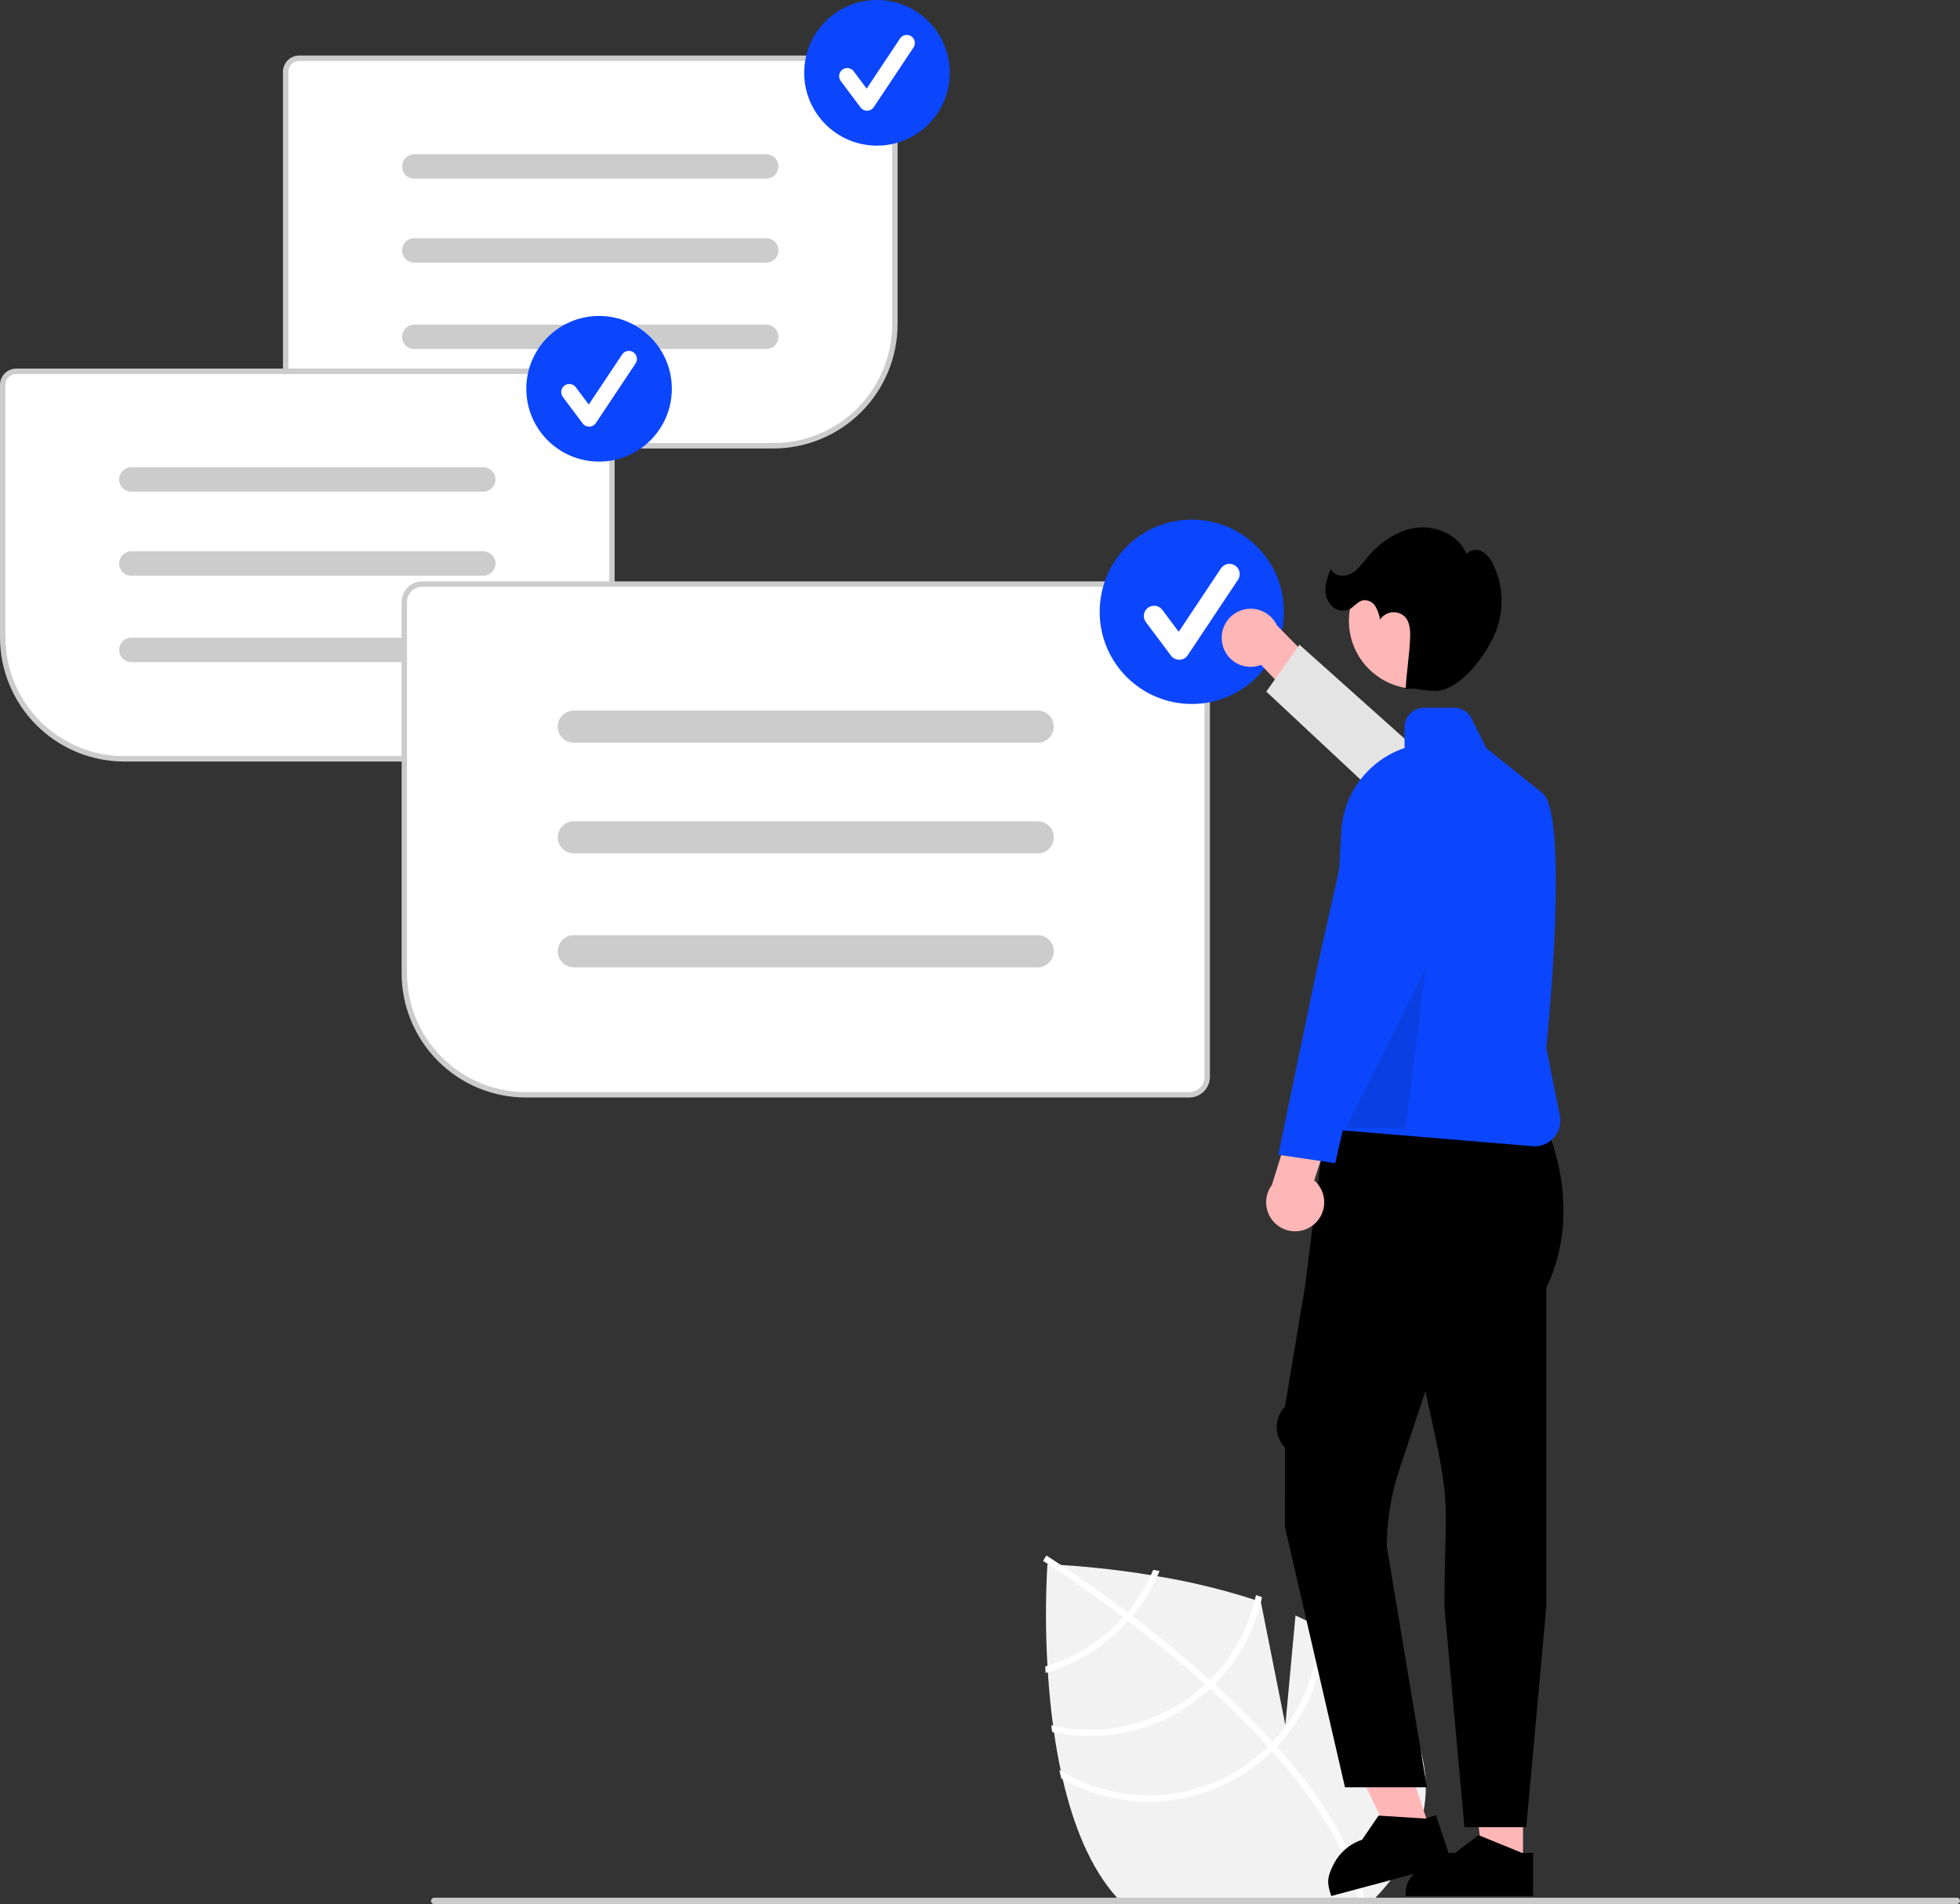 <svg xmlns="http://www.w3.org/2000/svg" width="313" height="304" viewBox="0 0 313 304" fill="none"><rect x="0" y="0" width="313" height="304" fill="#333333" stroke="none"/><g clip-path="url(#clip0_212_8)"><path d="M219.659 302.974C219.331 303.319 218.991 303.659 218.646 304H179.341C179.018 303.668 178.7 303.327 178.381 302.974C178.368 302.961 178.355 302.944 178.342 302.931C174.072 298.197 171.383 291.316 169.707 284.06C169.599 283.62 169.505 283.176 169.41 282.728C168.97 280.689 168.613 278.628 168.32 276.584C168.268 276.231 168.216 275.877 168.173 275.524C167.777 272.588 167.51 269.699 167.337 266.987C167.316 266.638 167.294 266.297 167.273 265.957C166.957 260.558 166.954 255.145 167.264 249.746C167.264 249.746 167.316 249.746 167.415 249.751C167.704 249.764 168.397 249.794 169.418 249.854C172.232 250.027 177.541 250.458 183.784 251.475C184.124 251.531 184.469 251.592 184.814 251.652C190.095 252.525 195.304 253.787 200.399 255.429C200.717 255.536 201.032 255.644 201.351 255.752L201.355 255.774L205.263 275.394L206.883 257.929C208.172 258.511 209.426 259.132 210.628 259.796C210.964 259.981 211.291 260.167 211.614 260.356C214.363 261.915 216.857 263.883 219.013 266.194C231.831 280.408 229.086 293.114 219.659 302.974Z" fill="#F2F2F2"></path><path d="M203.234 278.094L203.915 278.85C211.791 287.67 216.492 295.857 217.94 303.303C217.963 303.411 217.979 303.519 218.002 303.627L217.498 303.723L217.012 303.808C215.534 295.69 210.031 287.298 203.164 279.603C202.945 279.353 202.722 279.099 202.493 278.852C199.557 275.62 196.4 272.519 193.208 269.621C192.963 269.394 192.711 269.167 192.459 268.94C188.226 265.136 183.967 261.694 180.17 258.792C179.902 258.586 179.631 258.383 179.363 258.184C172.915 253.299 167.912 250.062 166.797 249.352C166.662 249.263 166.586 249.216 166.569 249.205L166.833 248.783L166.833 248.776L167.101 248.351C167.118 248.363 167.374 248.518 167.836 248.82C169.572 249.94 174.237 253.021 180.041 257.402C180.302 257.601 180.573 257.804 180.841 258.01C183.925 260.361 187.298 263.055 190.705 266.004C191.562 266.744 192.398 267.482 193.212 268.219C193.468 268.443 193.72 268.669 193.965 268.896C197.416 272.029 200.506 275.095 203.234 278.094Z" fill="white"></path><path d="M184.155 250.639C184.038 250.919 183.913 251.199 183.784 251.475C182.8 253.606 181.541 255.599 180.04 257.403C179.82 257.662 179.596 257.925 179.363 258.184C178.734 258.878 178.065 259.549 177.355 260.197C174.452 262.827 171.012 264.792 167.273 265.957C167.152 265.996 167.036 266.035 166.915 266.069C166.936 266.41 166.958 266.746 166.98 267.095C167.1 267.061 167.217 267.026 167.337 266.987C171.304 265.791 174.956 263.726 178.027 260.943C178.779 260.264 179.493 259.546 180.169 258.792C180.401 258.537 180.626 258.274 180.841 258.011C182.447 256.081 183.783 253.942 184.814 251.652C184.935 251.376 185.055 251.1 185.171 250.82C184.827 250.76 184.486 250.699 184.155 250.639Z" fill="white"></path><path d="M200.575 254.666C200.523 254.92 200.463 255.174 200.398 255.429C199.23 260.275 196.743 264.703 193.212 268.22C192.966 268.466 192.716 268.708 192.458 268.94C192.384 269.014 192.302 269.091 192.225 269.16C189.013 272.062 185.154 274.153 180.97 275.26C176.786 276.367 172.399 276.457 168.173 275.524C168.074 275.506 167.971 275.481 167.872 275.459C167.923 275.813 167.971 276.17 168.027 276.524C168.126 276.546 168.221 276.567 168.32 276.584C172.653 277.481 177.136 277.344 181.406 276.184C185.676 275.023 189.613 272.873 192.897 269.906C193 269.811 193.108 269.721 193.207 269.621C193.466 269.38 193.716 269.139 193.966 268.897C197.579 265.279 200.135 260.741 201.355 255.774C201.42 255.515 201.48 255.256 201.536 254.998C201.217 254.885 200.898 254.773 200.575 254.666Z" fill="white"></path><path d="M210.628 259.067C210.632 259.309 210.632 259.555 210.628 259.796C210.556 266.61 207.915 273.145 203.234 278.093C202.992 278.352 202.742 278.602 202.493 278.852C202.221 279.115 201.95 279.378 201.67 279.628C197.335 283.537 191.86 285.948 186.051 286.507C180.242 287.065 174.408 285.74 169.41 282.728C169.324 282.683 169.24 282.634 169.16 282.581C169.263 283.038 169.366 283.487 169.479 283.935C169.556 283.978 169.629 284.021 169.707 284.06C174.851 286.93 180.762 288.118 186.615 287.458C192.467 286.797 197.966 284.322 202.342 280.378C202.622 280.124 202.902 279.869 203.165 279.602C203.423 279.356 203.669 279.106 203.914 278.848C208.662 273.838 211.402 267.257 211.614 260.356C211.623 260.124 211.627 259.891 211.627 259.658C211.3 259.455 210.964 259.261 210.628 259.067Z" fill="white"></path><path d="M123.519 71.386H47.777C47.147 71.385 46.542 71.135 46.096 70.689C45.651 70.243 45.4 69.638 45.399 69.007V11.462C45.4 10.831 45.651 10.226 46.096 9.781C46.542 9.335 47.147 9.084 47.777 9.083H140.747C141.377 9.084 141.981 9.335 142.427 9.781C142.873 10.226 143.123 10.831 143.124 11.462V51.77C143.118 56.97 141.051 61.956 137.375 65.634C133.7 69.312 128.717 71.38 123.519 71.386Z" fill="white"></path><path d="M123.519 71.602H47.776C47.089 71.601 46.43 71.327 45.944 70.841C45.458 70.355 45.184 69.695 45.184 69.007V11.462C45.184 10.774 45.458 10.115 45.944 9.628C46.43 9.142 47.089 8.868 47.776 8.867H140.746C141.434 8.868 142.093 9.142 142.579 9.628C143.065 10.114 143.338 10.774 143.339 11.462V51.77C143.333 57.028 141.243 62.068 137.527 65.786C133.812 69.504 128.774 71.596 123.519 71.602ZM47.776 9.73C47.318 9.73 46.877 9.913 46.553 10.238C46.228 10.562 46.046 11.003 46.045 11.462V69.007C46.046 69.466 46.228 69.907 46.553 70.231C46.877 70.556 47.318 70.739 47.776 70.739H123.519C128.545 70.734 133.364 68.733 136.918 65.177C140.472 61.621 142.472 56.799 142.477 51.77V11.462C142.477 11.003 142.294 10.562 141.97 10.238C141.645 9.913 141.205 9.73 140.746 9.73H47.776Z" fill="#CCCCCC"></path><path d="M122.369 28.517H66.154C65.638 28.517 65.143 28.312 64.778 27.947C64.413 27.582 64.209 27.086 64.209 26.57C64.209 26.054 64.413 25.558 64.778 25.193C65.143 24.828 65.638 24.623 66.154 24.623H122.369C122.884 24.624 123.378 24.829 123.743 25.194C124.107 25.559 124.312 26.054 124.312 26.57C124.312 27.086 124.107 27.581 123.743 27.946C123.378 28.311 122.884 28.516 122.369 28.517Z" fill="#CCCCCC"></path><path d="M122.369 41.93H66.154C65.638 41.93 65.143 41.725 64.778 41.359C64.413 40.994 64.209 40.499 64.209 39.983C64.209 39.466 64.413 38.971 64.778 38.606C65.143 38.241 65.638 38.036 66.154 38.036H122.369C122.885 38.036 123.38 38.241 123.745 38.606C124.11 38.971 124.315 39.466 124.315 39.983C124.315 40.499 124.11 40.994 123.745 41.359C123.38 41.725 122.885 41.93 122.369 41.93Z" fill="#CCCCCC"></path><path d="M122.369 55.726H66.154C65.638 55.726 65.143 55.521 64.778 55.156C64.413 54.791 64.209 54.295 64.209 53.779C64.209 53.263 64.413 52.767 64.778 52.402C65.143 52.037 65.638 51.832 66.154 51.832H122.369C122.885 51.832 123.38 52.037 123.745 52.402C124.11 52.767 124.315 53.263 124.315 53.779C124.315 54.295 124.11 54.791 123.745 55.156C123.38 55.521 122.885 55.726 122.369 55.726Z" fill="#CCCCCC"></path><path d="M140.048 23.254C146.466 23.254 151.669 18.048 151.669 11.627C151.669 5.206 146.466 0 140.048 0C133.631 0 128.428 5.206 128.428 11.627C128.428 18.048 133.631 23.254 140.048 23.254Z" fill="#0B46FC"></path><path d="M138.463 17.678C138.262 17.678 138.065 17.631 137.885 17.542C137.706 17.452 137.549 17.322 137.429 17.161L134.259 12.931C134.157 12.796 134.083 12.641 134.041 12.476C133.999 12.312 133.989 12.141 134.013 11.973C134.037 11.804 134.094 11.643 134.181 11.496C134.267 11.35 134.382 11.223 134.518 11.121C134.653 11.019 134.808 10.945 134.972 10.903C135.137 10.86 135.308 10.851 135.476 10.875C135.644 10.899 135.806 10.956 135.952 11.043C136.098 11.129 136.225 11.244 136.327 11.38L138.401 14.146L143.728 6.151C143.918 5.866 144.214 5.668 144.55 5.601C144.886 5.533 145.235 5.602 145.521 5.793C145.806 5.983 146.004 6.279 146.071 6.615C146.138 6.952 146.069 7.301 145.879 7.586L139.539 17.102C139.424 17.274 139.27 17.416 139.089 17.517C138.908 17.617 138.706 17.672 138.499 17.678C138.487 17.678 138.475 17.678 138.463 17.678Z" fill="white"></path><path d="M95.563 121.367H19.82C14.623 121.361 9.639 119.292 5.964 115.615C2.289 111.937 0.221 106.951 0.215 101.75V61.443C0.216 60.812 0.467 60.207 0.913 59.761C1.358 59.315 1.963 59.064 2.593 59.063H95.563C96.193 59.064 96.797 59.315 97.243 59.761C97.689 60.207 97.939 60.812 97.94 61.443V118.988C97.939 119.619 97.689 120.223 97.243 120.669C96.797 121.115 96.193 121.366 95.563 121.367Z" fill="white"></path><path d="M95.563 121.582H19.82C14.566 121.576 9.528 119.485 5.812 115.767C2.096 112.049 0.006 107.008 0 101.75V61.443C0.001 60.755 0.274 60.095 0.76 59.609C1.246 59.122 1.906 58.849 2.593 58.848H95.563C96.25 58.849 96.909 59.122 97.395 59.609C97.882 60.095 98.155 60.755 98.156 61.443V118.988C98.155 119.676 97.882 120.335 97.395 120.822C96.909 121.308 96.25 121.582 95.563 121.582ZM2.593 59.71C2.134 59.711 1.694 59.893 1.369 60.218C1.045 60.543 0.862 60.983 0.862 61.443V101.75C0.867 106.78 2.867 111.601 6.421 115.158C9.975 118.714 14.794 120.715 19.82 120.72H95.563C96.022 120.72 96.462 120.537 96.786 120.212C97.111 119.887 97.293 119.447 97.294 118.988V61.443C97.293 60.983 97.111 60.543 96.786 60.218C96.462 59.893 96.022 59.711 95.563 59.71H2.593Z" fill="#CCCCCC"></path><path d="M77.185 78.498H20.971C20.455 78.498 19.96 78.292 19.595 77.927C19.23 77.562 19.025 77.067 19.025 76.55C19.025 76.034 19.23 75.539 19.595 75.174C19.96 74.809 20.455 74.603 20.971 74.603H77.185C77.701 74.603 78.196 74.809 78.561 75.174C78.926 75.539 79.131 76.034 79.131 76.55C79.131 77.067 78.926 77.562 78.561 77.927C78.196 78.292 77.701 78.498 77.185 78.498Z" fill="#CCCCCC"></path><path d="M77.185 91.91H20.971C20.455 91.91 19.96 91.705 19.595 91.34C19.23 90.975 19.025 90.48 19.025 89.963C19.025 89.447 19.23 88.952 19.595 88.587C19.96 88.222 20.455 88.016 20.971 88.016H77.185C77.701 88.016 78.196 88.222 78.561 88.587C78.926 88.952 79.131 89.447 79.131 89.963C79.131 90.48 78.926 90.975 78.561 91.34C78.196 91.705 77.701 91.91 77.185 91.91Z" fill="#CCCCCC"></path><path d="M77.185 105.707H20.971C20.455 105.707 19.96 105.502 19.595 105.136C19.23 104.771 19.025 104.276 19.025 103.76C19.025 103.243 19.23 102.748 19.595 102.383C19.96 102.018 20.455 101.813 20.971 101.813H77.185C77.701 101.813 78.196 102.018 78.561 102.383C78.926 102.748 79.131 103.243 79.131 103.76C79.131 104.276 78.926 104.771 78.561 105.136C78.196 105.502 77.701 105.707 77.185 105.707Z" fill="#CCCCCC"></path><path d="M95.668 73.697C102.086 73.697 107.288 68.491 107.288 62.069C107.288 55.648 102.086 50.443 95.668 50.443C89.25 50.443 84.048 55.648 84.048 62.069C84.048 68.491 89.25 73.697 95.668 73.697Z" fill="#0B46FC"></path><path d="M94.083 68.121C93.882 68.121 93.684 68.074 93.505 67.984C93.325 67.894 93.169 67.764 93.049 67.603L89.879 63.374C89.777 63.238 89.703 63.083 89.661 62.919C89.618 62.754 89.609 62.583 89.633 62.415C89.657 62.247 89.714 62.085 89.8 61.939C89.887 61.793 90.001 61.665 90.137 61.563C90.273 61.461 90.427 61.387 90.592 61.345C90.756 61.303 90.927 61.294 91.096 61.318C91.263 61.342 91.425 61.399 91.571 61.485C91.717 61.572 91.845 61.686 91.947 61.822L94.021 64.589L99.348 56.594C99.538 56.309 99.834 56.11 100.17 56.043C100.506 55.976 100.855 56.045 101.14 56.235C101.425 56.425 101.623 56.721 101.691 57.058C101.758 57.394 101.689 57.743 101.499 58.029L95.158 67.545C95.044 67.717 94.889 67.859 94.709 67.959C94.528 68.059 94.325 68.115 94.119 68.12C94.107 68.121 94.095 68.121 94.083 68.121Z" fill="white"></path><path d="M189.936 175.005H83.955C78.757 175 73.774 172.931 70.099 169.253C66.423 165.576 64.356 160.59 64.35 155.389V96.102C64.351 95.289 64.674 94.51 65.249 93.935C65.823 93.36 66.602 93.037 67.415 93.036H189.936C190.748 93.037 191.527 93.36 192.102 93.935C192.676 94.51 192.999 95.289 193 96.102V171.939C192.999 172.752 192.676 173.531 192.102 174.106C191.527 174.681 190.748 175.004 189.936 175.005Z" fill="white"></path><path d="M189.936 175.221H83.955C78.7 175.215 73.662 173.124 69.947 169.406C66.231 165.688 64.141 160.647 64.135 155.389V96.102C64.136 95.232 64.482 94.398 65.097 93.783C65.712 93.167 66.545 92.821 67.415 92.82H189.936C190.805 92.821 191.639 93.167 192.254 93.783C192.869 94.398 193.215 95.232 193.216 96.102V171.939C193.215 172.809 192.869 173.643 192.254 174.258C191.639 174.874 190.805 175.22 189.936 175.221ZM67.415 93.683C66.774 93.683 66.159 93.938 65.706 94.392C65.252 94.846 64.997 95.461 64.996 96.102V155.389C65.002 160.418 67.001 165.24 70.556 168.796C74.11 172.353 78.929 174.353 83.955 174.359H189.936C190.577 174.358 191.192 174.103 191.645 173.649C192.098 173.195 192.353 172.58 192.354 171.939V96.102C192.353 95.461 192.098 94.846 191.645 94.392C191.192 93.938 190.577 93.683 189.936 93.683H67.415Z" fill="#CCCCCC"></path><path d="M165.716 118.578H91.634C91.297 118.579 90.963 118.513 90.652 118.384C90.34 118.255 90.057 118.066 89.819 117.828C89.58 117.59 89.391 117.307 89.262 116.995C89.133 116.684 89.066 116.35 89.066 116.013C89.066 115.675 89.133 115.341 89.262 115.03C89.391 114.718 89.58 114.435 89.819 114.197C90.057 113.959 90.34 113.77 90.652 113.641C90.963 113.512 91.297 113.446 91.634 113.447H165.716C166.054 113.446 166.387 113.512 166.699 113.641C167.01 113.77 167.293 113.959 167.532 114.197C167.77 114.435 167.96 114.718 168.089 115.03C168.218 115.341 168.284 115.675 168.284 116.013C168.284 116.35 168.218 116.684 168.089 116.995C167.96 117.307 167.77 117.59 167.532 117.828C167.293 118.066 167.01 118.255 166.699 118.384C166.387 118.513 166.054 118.579 165.716 118.578Z" fill="#CCCCCC"></path><path d="M165.716 136.255H91.634C91.297 136.255 90.963 136.189 90.652 136.06C90.34 135.931 90.057 135.743 89.819 135.504C89.58 135.266 89.391 134.983 89.262 134.671C89.133 134.36 89.066 134.026 89.066 133.689C89.066 133.351 89.133 133.018 89.262 132.706C89.391 132.394 89.58 132.111 89.819 131.873C90.057 131.635 90.34 131.446 90.652 131.317C90.963 131.188 91.297 131.122 91.634 131.123H165.716C166.397 131.123 167.049 131.393 167.53 131.874C168.011 132.356 168.281 133.008 168.281 133.689C168.281 134.369 168.011 135.022 167.53 135.503C167.049 135.984 166.397 136.255 165.716 136.255Z" fill="#CCCCCC"></path><path d="M165.717 154.436H91.634C90.954 154.436 90.302 154.166 89.821 153.685C89.34 153.203 89.07 152.551 89.07 151.87C89.07 151.19 89.34 150.537 89.821 150.056C90.302 149.575 90.954 149.304 91.634 149.304H165.717C166.054 149.304 166.387 149.37 166.699 149.499C167.01 149.627 167.294 149.816 167.532 150.055C167.77 150.293 167.96 150.576 168.089 150.888C168.218 151.199 168.284 151.533 168.284 151.87C168.284 152.207 168.218 152.541 168.089 152.853C167.96 153.164 167.77 153.447 167.532 153.686C167.294 153.924 167.01 154.113 166.699 154.242C166.387 154.371 166.054 154.437 165.717 154.436Z" fill="#CCCCCC"></path><path d="M190.321 112.395C198.444 112.395 205.03 105.806 205.03 97.677C205.03 89.548 198.444 82.959 190.321 82.959C182.197 82.959 175.611 89.548 175.611 97.677C175.611 105.806 182.197 112.395 190.321 112.395Z" fill="#0B46FC"></path><path d="M188.314 105.337C188.06 105.337 187.809 105.278 187.582 105.164C187.355 105.051 187.157 104.886 187.005 104.682L182.992 99.328C182.863 99.156 182.769 98.96 182.716 98.752C182.662 98.544 182.651 98.327 182.681 98.114C182.711 97.901 182.783 97.697 182.893 97.512C183.002 97.327 183.147 97.165 183.319 97.036C183.491 96.907 183.687 96.813 183.895 96.76C184.103 96.707 184.32 96.695 184.532 96.725C184.745 96.756 184.95 96.828 185.134 96.937C185.319 97.047 185.481 97.192 185.61 97.364L188.235 100.866L194.978 90.746C195.219 90.385 195.594 90.135 196.019 90.05C196.444 89.965 196.886 90.052 197.246 90.293C197.607 90.534 197.858 90.908 197.943 91.333C198.028 91.759 197.941 92.201 197.701 92.562L189.675 104.608C189.53 104.826 189.335 105.006 189.106 105.133C188.877 105.259 188.621 105.329 188.359 105.337C188.344 105.337 188.329 105.337 188.314 105.337Z" fill="white"></path><path d="M228.428 292.25L222.444 294.252L211.875 272.108L220.708 269.152L228.428 292.25Z" fill="#FFB6B6"></path><path d="M231.895 297.543L212.598 302.707L212.516 302.463C211.845 300.456 211.995 299.6 212.94 297.706C213.402 296.773 214.044 295.941 214.829 295.258C215.614 294.576 216.527 294.055 217.515 293.728L217.515 293.728L220.146 289.872L227.617 290.347L229.301 289.784L231.895 297.543Z" fill="black"></path><path d="M243.214 297.88H236.904L233.901 273.525L243.215 273.526L243.214 297.88Z" fill="#FFB6B6"></path><path d="M244.824 302.707L224.476 302.707V302.449C224.476 300.332 225.3 299.636 226.796 298.139C227.53 297.401 228.402 296.816 229.364 296.417C230.325 296.019 231.356 295.815 232.396 295.818H232.396L236.113 292.997L243.048 295.819L244.824 295.819L244.824 302.707Z" fill="black"></path><path d="M195.188 102.746C195.318 103.407 195.591 104.032 195.988 104.577C196.386 105.121 196.898 105.572 197.488 105.897C198.078 106.222 198.733 106.413 199.405 106.458C200.077 106.502 200.751 106.399 201.379 106.155L208.664 113.765L214.366 110.463L203.927 99.861C203.447 98.832 202.607 98.016 201.566 97.566C200.524 97.115 199.354 97.063 198.277 97.419C197.199 97.775 196.29 98.513 195.721 99.495C195.151 100.477 194.962 101.633 195.188 102.746Z" fill="#FFB6B6"></path><path d="M242.335 141.011L245.619 137.611L226.627 120.011L207.512 102.933L202.218 110.419L222.249 129.127L242.335 141.011Z" fill="#E4E4E4"></path><path d="M230.666 256.512C230.666 252.239 230.75 249.192 230.818 246.743C231.017 239.576 231.07 237.65 228.329 225.307L227.625 222.138L223.474 234.599C222.148 238.574 221.47 242.737 221.467 246.928L227.868 285.355H214.785L205.204 243.811L205.199 231.104C204.355 230.23 203.883 229.062 203.883 227.846C203.883 226.63 204.355 225.462 205.199 224.588L208.383 205.55L211.605 179.892H246.897C246.897 179.892 253.125 192.809 246.936 205.623L246.935 256.528L243.737 291.726H233.864L230.666 256.512Z" fill="black"></path><path d="M244.739 182.998L211.728 180.245L211.557 180.231L214.191 132.783C214.346 129.8 215.392 126.932 217.194 124.55C218.996 122.169 221.471 120.383 224.299 119.424V116.104C224.3 115.282 224.627 114.494 225.207 113.913C225.788 113.332 226.576 113.005 227.397 113.004H232.22C232.796 113.002 233.361 113.162 233.85 113.465C234.34 113.767 234.735 114.202 234.991 114.718L237.35 119.438L246.268 126.577C250.673 130.103 247.128 165.455 246.937 167.32L249.094 178.111C249.213 178.705 249.198 179.318 249.052 179.905C248.906 180.493 248.632 181.04 248.249 181.509C247.866 181.977 247.384 182.355 246.837 182.615C246.291 182.875 245.694 183.011 245.089 183.013C244.973 183.012 244.856 183.007 244.739 182.998Z" fill="#0B46FC"></path><path d="M209.781 195.526C210.303 195.099 210.725 194.564 211.017 193.956C211.31 193.349 211.466 192.685 211.474 192.011C211.482 191.337 211.343 190.669 211.065 190.055C210.788 189.44 210.379 188.894 209.868 188.455L213.143 178.439L207.546 174.963L203.119 189.172C202.439 190.081 202.115 191.207 202.209 192.338C202.303 193.469 202.808 194.527 203.63 195.31C204.451 196.093 205.53 196.547 206.664 196.587C207.798 196.627 208.907 196.249 209.781 195.526Z" fill="#FFB6B6"></path><path d="M221.293 127.438L216.748 125.922L210.184 155.225L204.139 184.367L213.232 185.705L220.283 154.72L221.293 127.438Z" fill="#0B46FC"></path><path d="M226.256 109.971C232.244 109.971 237.098 105.114 237.098 99.123C237.098 93.132 232.244 88.275 226.256 88.275C220.268 88.275 215.414 93.132 215.414 99.123C215.414 105.114 220.268 109.971 226.256 109.971Z" fill="#FFB6B6"></path><path d="M211.668 93.811C211.768 92.782 212.062 91.783 212.535 90.865C213.042 91.968 214.623 92.159 215.705 91.61C216.787 91.061 217.512 90.019 218.286 89.083C220.326 86.616 223.132 84.614 226.312 84.249C229.493 83.885 232.998 85.491 234.2 88.459C234.739 87.71 235.889 87.627 236.703 88.062C237.489 88.558 238.103 89.285 238.459 90.144C239.26 91.787 239.712 93.578 239.788 95.405C239.864 97.231 239.562 99.053 238.9 100.757C237.561 104.148 234.254 108.716 230.842 109.996C228.771 110.773 226.679 109.778 224.476 109.996C224.591 107.59 225.057 104.622 225.173 102.216C225.236 100.899 225.245 99.425 224.346 98.461C224.07 98.199 223.74 98.001 223.379 97.88C223.018 97.76 222.635 97.72 222.257 97.764C221.879 97.809 221.516 97.935 221.192 98.136C220.869 98.336 220.593 98.605 220.385 98.923C220.274 98.175 220.021 97.455 219.641 96.802C219.446 96.478 219.165 96.214 218.828 96.042C218.492 95.87 218.114 95.794 217.737 95.826C216.817 95.976 216.249 96.921 215.405 97.317C214.925 97.509 214.399 97.55 213.895 97.435C213.392 97.319 212.936 97.052 212.588 96.671C212.25 96.28 211.994 95.826 211.836 95.334C211.678 94.843 211.621 94.325 211.668 93.811Z" fill="black"></path><path opacity="0.1" d="M227.659 154.588L214.926 180.069H224.476L227.659 154.588Z" fill="black"></path><path d="M313 303.487C313 303.554 312.987 303.621 312.961 303.684C312.936 303.746 312.898 303.803 312.85 303.85C312.803 303.898 312.746 303.936 312.684 303.961C312.621 303.987 312.555 304 312.487 304H69.347C69.211 304 69.08 303.946 68.984 303.85C68.888 303.754 68.834 303.623 68.834 303.487C68.834 303.351 68.888 303.22 68.984 303.124C69.08 303.028 69.211 302.974 69.347 302.974H312.487C312.555 302.974 312.621 302.987 312.684 303.013C312.746 303.038 312.803 303.076 312.85 303.124C312.898 303.171 312.936 303.228 312.961 303.29C312.987 303.353 313 303.419 313 303.487Z" fill="#CACACA"></path></g><defs><clipPath id="clip0_212_8"><rect width="313" height="304" fill="white"></rect></clipPath></defs></svg>